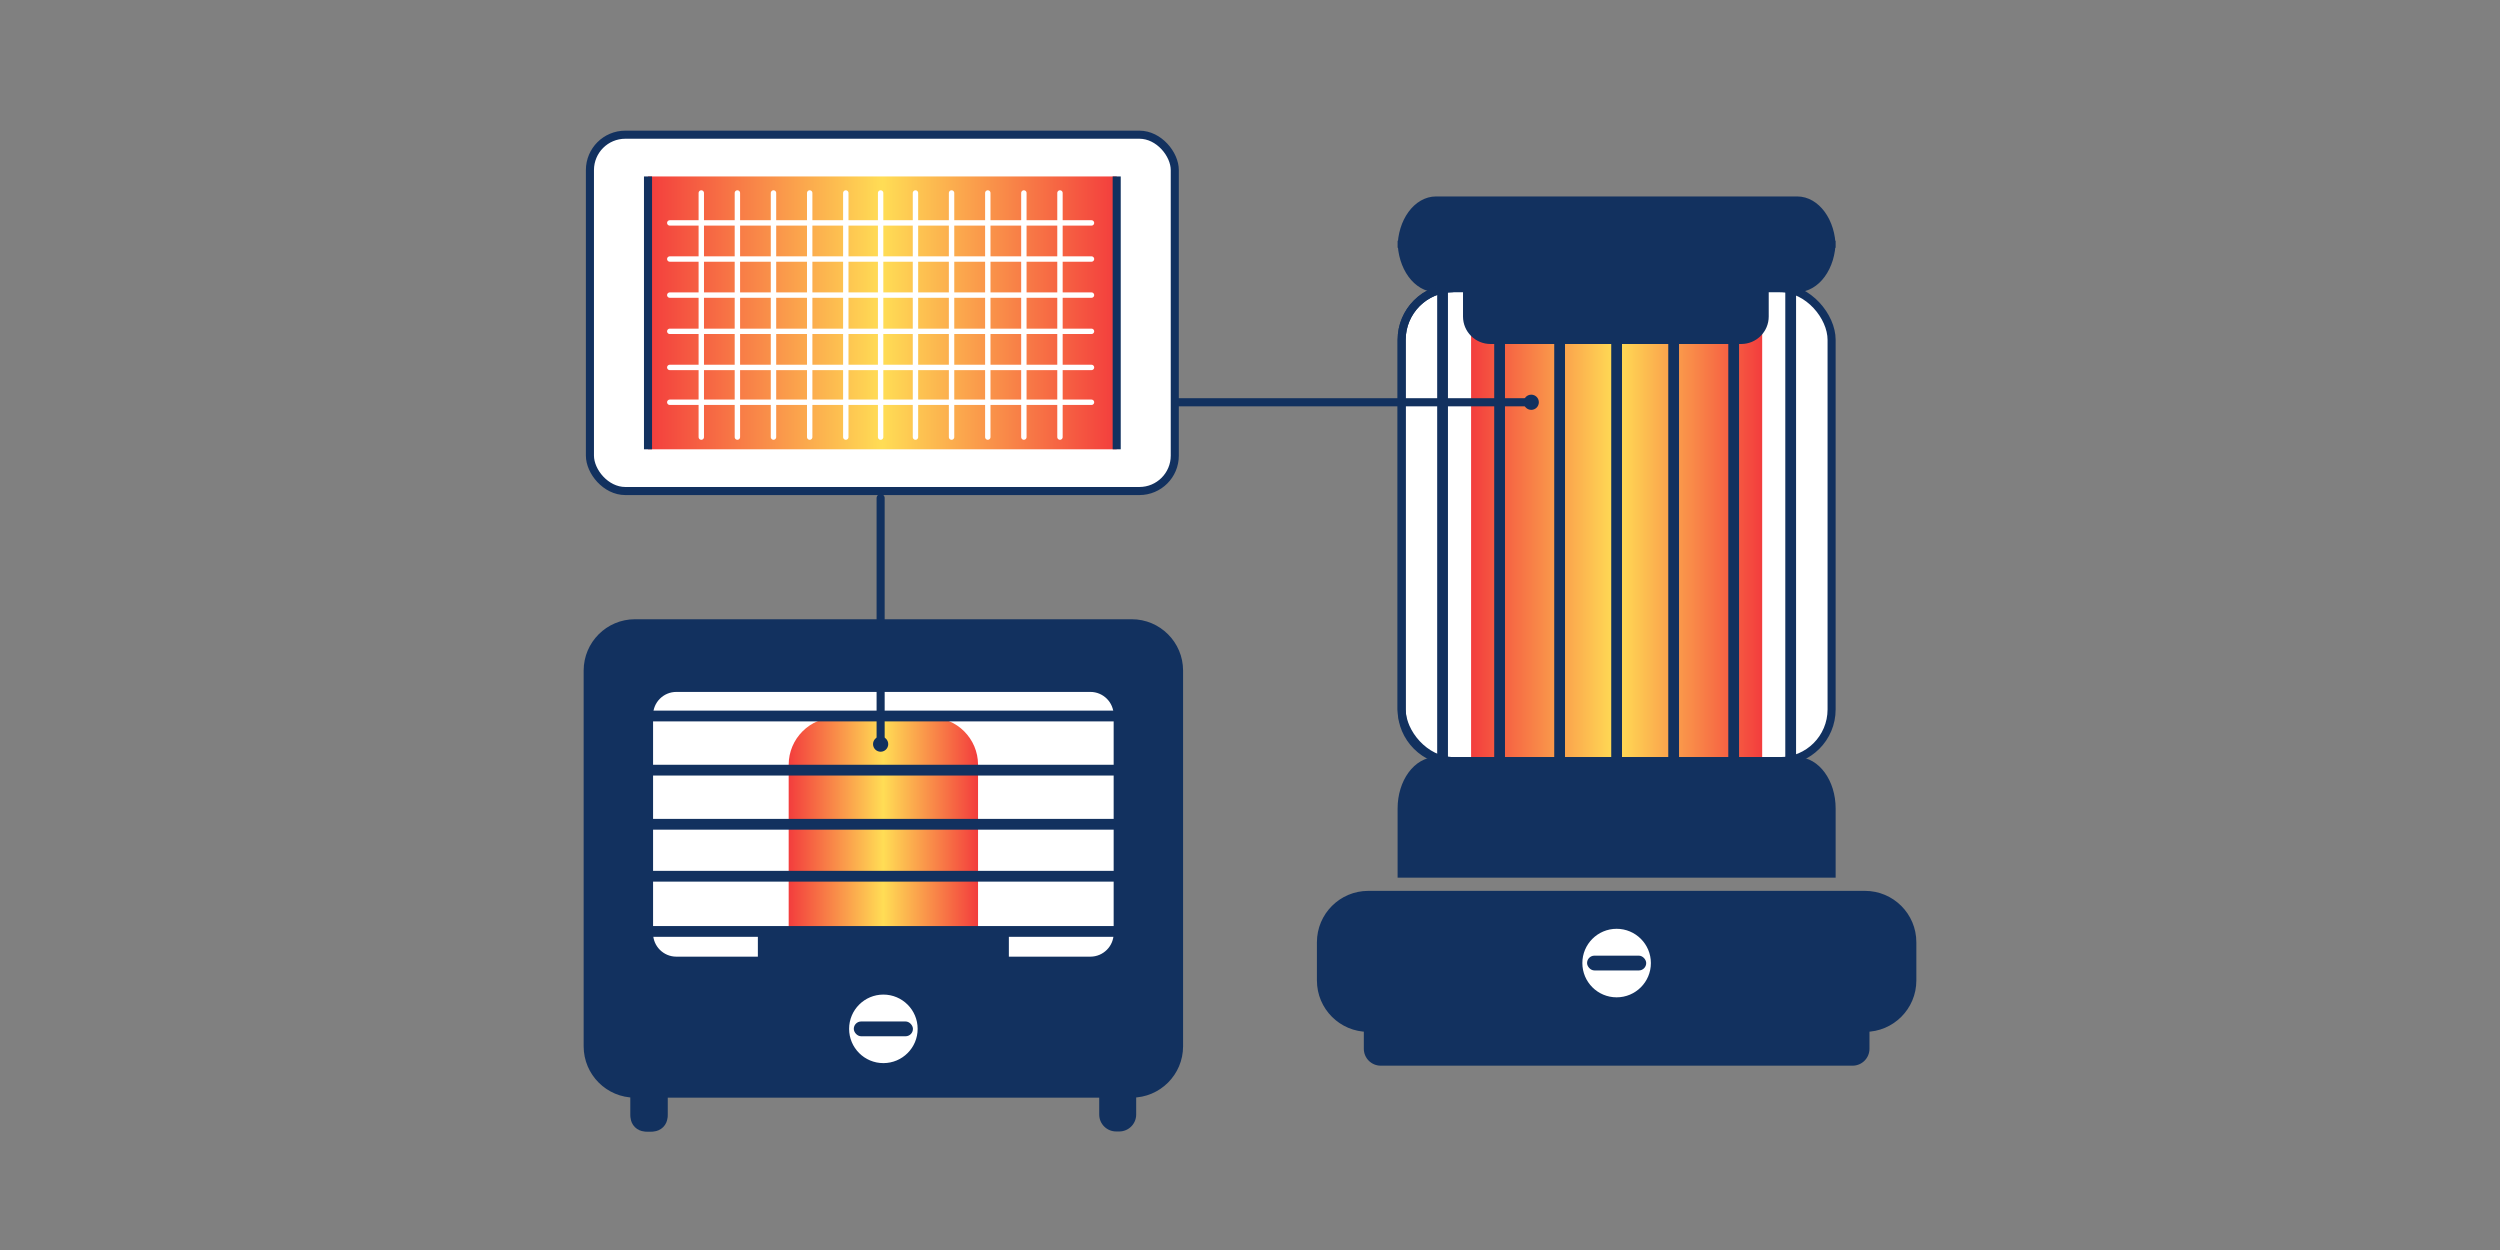 <?xml version="1.0" encoding="UTF-8"?>
<svg id="_18_" data-name="(18)" xmlns="http://www.w3.org/2000/svg" xmlns:xlink="http://www.w3.org/1999/xlink" viewBox="0 0 928 464">
  <rect x="0" y="0" width="928" height="464" fill="#808080" stroke="none"/>
  <defs>
    <style>
      .cls-1, .cls-2, .cls-3, .cls-4, .cls-5, .cls-6, .cls-7, .cls-8 {
        stroke: #12315f;
      }

      .cls-1, .cls-2, .cls-4, .cls-9 {
        fill: #fff;
      }

      .cls-1, .cls-2, .cls-10 {
        stroke-width: 2px;
      }

      .cls-1, .cls-3 {
        stroke-linejoin: round;
      }

      .cls-1, .cls-3, .cls-10 {
        stroke-linecap: round;
      }

      .cls-2, .cls-4, .cls-5, .cls-6, .cls-7, .cls-8, .cls-10 {
        stroke-miterlimit: 10;
      }

      .cls-11 {
        fill: url(#_名称未設定グラデーション_2);
      }

      .cls-3, .cls-4, .cls-5, .cls-7 {
        stroke-width: 3px;
      }

      .cls-3, .cls-6, .cls-7, .cls-10 {
        fill: none;
      }

      .cls-5, .cls-8, .cls-12 {
        fill: #12315f;
      }

      .cls-6 {
        stroke-width: 4px;
      }

      .cls-8 {
        stroke-width: 6px;
      }

      .cls-13 {
        fill: url(#_名称未設定グラデーション_2-3);
      }

      .cls-14 {
        fill: url(#_名称未設定グラデーション_2-2);
      }

      .cls-10 {
        stroke: #fff;
      }
    </style>
    <linearGradient id="_名称未設定グラデーション_2" data-name="名称未設定グラデーション 2" x1="240.54" y1="116.14" x2="414.52" y2="116.14" gradientUnits="userSpaceOnUse">
      <stop offset="0" stop-color="#f33d3d"/>
      <stop offset=".5" stop-color="#fd5"/>
      <stop offset="1" stop-color="#f33d3d"/>
    </linearGradient>
    <linearGradient id="_名称未設定グラデーション_2-2" data-name="名称未設定グラデーション 2" x1="292.76" y1="309.93" x2="363.05" y2="309.93" xlink:href="#_名称未設定グラデーション_2"/>
    <linearGradient id="_名称未設定グラデーション_2-3" data-name="名称未設定グラデーション 2" x1="546.07" y1="192.95" x2="654.12" y2="192.95" xlink:href="#_名称未設定グラデーション_2"/>
  </defs>
  <rect class="cls-4" x="218.98" y="50" width="217.1" height="132.27" rx="13.13" ry="13.13"/>
  <g>
    <path class="cls-11" d="M414.52,65.5v101.28h-173.98v-101.28h173.98Z"/>
    <line class="cls-10" x1="405.16" y1="96.15" x2="248.62" y2="96.15"/>
    <line class="cls-10" x1="405.16" y1="109.54" x2="248.62" y2="109.54"/>
    <line class="cls-10" x1="405.16" y1="122.99" x2="248.62" y2="122.99"/>
    <line class="cls-10" x1="405.16" y1="136.39" x2="248.62" y2="136.39"/>
    <line class="cls-10" x1="405.16" y1="82.75" x2="248.62" y2="82.75"/>
    <line class="cls-10" x1="405.16" y1="149.32" x2="248.62" y2="149.32"/>
    <path class="cls-7" d="M240.54,166.78v-101.28M414.52,65.5v101.28"/>
    <line class="cls-10" x1="273.72" y1="71.63" x2="273.72" y2="162.25"/>
    <line class="cls-10" x1="287.12" y1="71.63" x2="287.12" y2="162.25"/>
    <line class="cls-10" x1="300.56" y1="71.63" x2="300.56" y2="162.25"/>
    <line class="cls-10" x1="313.96" y1="71.63" x2="313.96" y2="162.25"/>
    <line class="cls-10" x1="260.32" y1="71.63" x2="260.32" y2="162.25"/>
    <line class="cls-10" x1="326.89" y1="71.63" x2="326.89" y2="162.25"/>
    <line class="cls-10" x1="380.06" y1="71.63" x2="380.06" y2="162.25"/>
    <line class="cls-10" x1="366.67" y1="71.63" x2="366.67" y2="162.25"/>
    <line class="cls-10" x1="353.22" y1="71.63" x2="353.22" y2="162.25"/>
    <line class="cls-10" x1="339.82" y1="71.63" x2="339.82" y2="162.25"/>
    <line class="cls-10" x1="393.46" y1="71.63" x2="393.46" y2="162.25"/>
  </g>
  <rect class="cls-1" x="227.27" y="247.27" width="199.32" height="127.21"/>
  <path class="cls-12" d="M239.55,406.28h2.74c3.03,0,5.49,2.46,5.49,5.49v8.23h-13.72v-8.23c0-3.03,2.46-5.49,5.49-5.49Z" transform="translate(481.84 826.28) rotate(180)"/>
  <path class="cls-12" d="M240.34,406.28h1.16c3.46,0,6.28,2.81,6.28,6.28v7.44h-13.72v-7.44c0-3.46,2.81-6.28,6.28-6.28Z" transform="translate(481.84 826.28) rotate(180)"/>
  <path class="cls-12" d="M408.03,406.28h13.72v7.44c0,3.46-2.81,6.28-6.28,6.28h-1.16c-3.46,0-6.28-2.81-6.28-6.28v-7.44h0Z"/>
  <path class="cls-14" d="M310.33,266.32h35.15c9.7,0,17.57,7.87,17.57,17.57v69.66h-70.29v-69.66c0-9.7,7.87-17.57,17.57-17.57Z"/>
  <path class="cls-12" d="M283.89,344.55h88.04c1.41,0,2.56,1.15,2.56,2.56v9.51h-93.17v-9.51c0-1.41,1.15-2.56,2.56-2.56Z"/>
  <line class="cls-6" x1="419.31" y1="285.88" x2="239.29" y2="285.88"/>
  <line class="cls-6" x1="419.31" y1="305.97" x2="239.29" y2="305.97"/>
  <line class="cls-6" x1="419.31" y1="325.26" x2="239.29" y2="325.26"/>
  <path class="cls-5" d="M420.09,231.36h-184.37c-9.71,0-17.57,7.87-17.57,17.57v139.45c0,9.71,7.87,17.57,17.57,17.57h184.37c9.71,0,17.57-7.87,17.57-17.57v-139.45c0-9.71-7.87-17.57-17.57-17.57ZM414.89,346.47c0,5.6-4.54,10.14-10.14,10.14h-153.69c-5.6,0-10.14-4.54-10.14-10.14v-80.99c0-5.6,4.54-10.14,10.14-10.14h153.69c5.6,0,10.14,4.54,10.14,10.14v80.99Z"/>
  <circle class="cls-2" cx="327.91" cy="381.91" r="13.72"/>
  <rect class="cls-12" x="316.93" y="379.17" width="21.95" height="5.49" rx="2.74" ry="2.74"/>
  <line class="cls-6" x1="419.31" y1="265.78" x2="239.29" y2="265.78"/>
  <line class="cls-6" x1="419.31" y1="345.75" x2="239.29" y2="345.75"/>
  <g>
    <line class="cls-3" x1="326.89" y1="184.87" x2="326.89" y2="276.36"/>
    <path class="cls-12" d="M324.07,276.22c0,1.56,1.26,2.82,2.82,2.82s2.82-1.26,2.82-2.82-1.26-2.82-2.82-2.82-2.82,1.26-2.82,2.82Z"/>
  </g>
  <rect class="cls-9" x="520.3" y="106.95" width="159.59" height="175.58" rx="19.18" ry="19.18"/>
  <rect class="cls-13" x="546.07" y="97.07" width="108.05" height="191.76"/>
  <path class="cls-5" d="M679.89,324.29v-24.19c0-9.71-5.72-17.57-12.78-17.57h-134.04c-7.06,0-12.78,7.87-12.78,17.57v24.19h159.59Z"/>
  <path class="cls-5" d="M692.28,332.19h-184.37c-9.71,0-17.57,7.87-17.57,17.57v14.2c0,9.71,7.87,17.57,17.57,17.57h184.37c9.71,0,17.57-7.87,17.57-17.57v-14.2c0-9.71-7.87-17.57-17.57-17.57Z"/>
  <circle class="cls-2" cx="600.09" cy="357.49" r="13.72"/>
  <rect class="cls-12" x="589.12" y="354.74" width="21.95" height="5.49" rx="2.74" ry="2.74"/>
  <path class="cls-12" d="M690.22,381.86h-183.97v7.44c0,3.47,2.81,6.28,6.28,6.28h175.14c3.47,0,6.28-2.81,6.28-6.28v-7.44h-3.72Z"/>
  <path class="cls-5" d="M667.11,74.42h-134.04c-7.06,0-12.78,7.87-12.78,17.57v-2.62c0,9.71,5.72,17.57,12.78,17.57h134.04c7.06,0,12.78-7.87,12.78-17.57v2.62c0-9.71-5.72-17.57-12.78-17.57Z"/>
  <path class="cls-8" d="M546.07,91.71h107.48v25.79c0,3.97-3.22,7.19-7.19,7.19h-93.1c-3.97,0-7.19-3.22-7.19-7.19v-25.79h0Z"/>
  <rect class="cls-7" x="520.3" y="106.95" width="159.59" height="175.58" rx="19.18" ry="19.18"/>
  <line class="cls-6" x1="600.09" y1="106.95" x2="600.09" y2="282.53"/>
  <line class="cls-6" x1="578.93" y1="106.95" x2="578.93" y2="282.53"/>
  <line class="cls-6" x1="556.65" y1="106.95" x2="556.65" y2="282.53"/>
  <line class="cls-6" x1="535.48" y1="106.95" x2="535.48" y2="282.53"/>
  <line class="cls-6" x1="621.26" y1="106.95" x2="621.26" y2="282.53"/>
  <line class="cls-6" x1="643.54" y1="106.95" x2="643.54" y2="282.53"/>
  <line class="cls-6" x1="664.7" y1="98.54" x2="664.7" y2="286.8"/>
  <path class="cls-7" d="M539.47,282.53c-10.59,0-19.18-8.59-19.18-19.18V126.12c0-10.59,8.59-19.18,19.18-19.18"/>
  <g>
    <line class="cls-3" x1="437.24" y1="149.32" x2="568.54" y2="149.32"/>
    <circle class="cls-12" cx="568.4" cy="149.32" r="2.82"/>
  </g>
</svg>